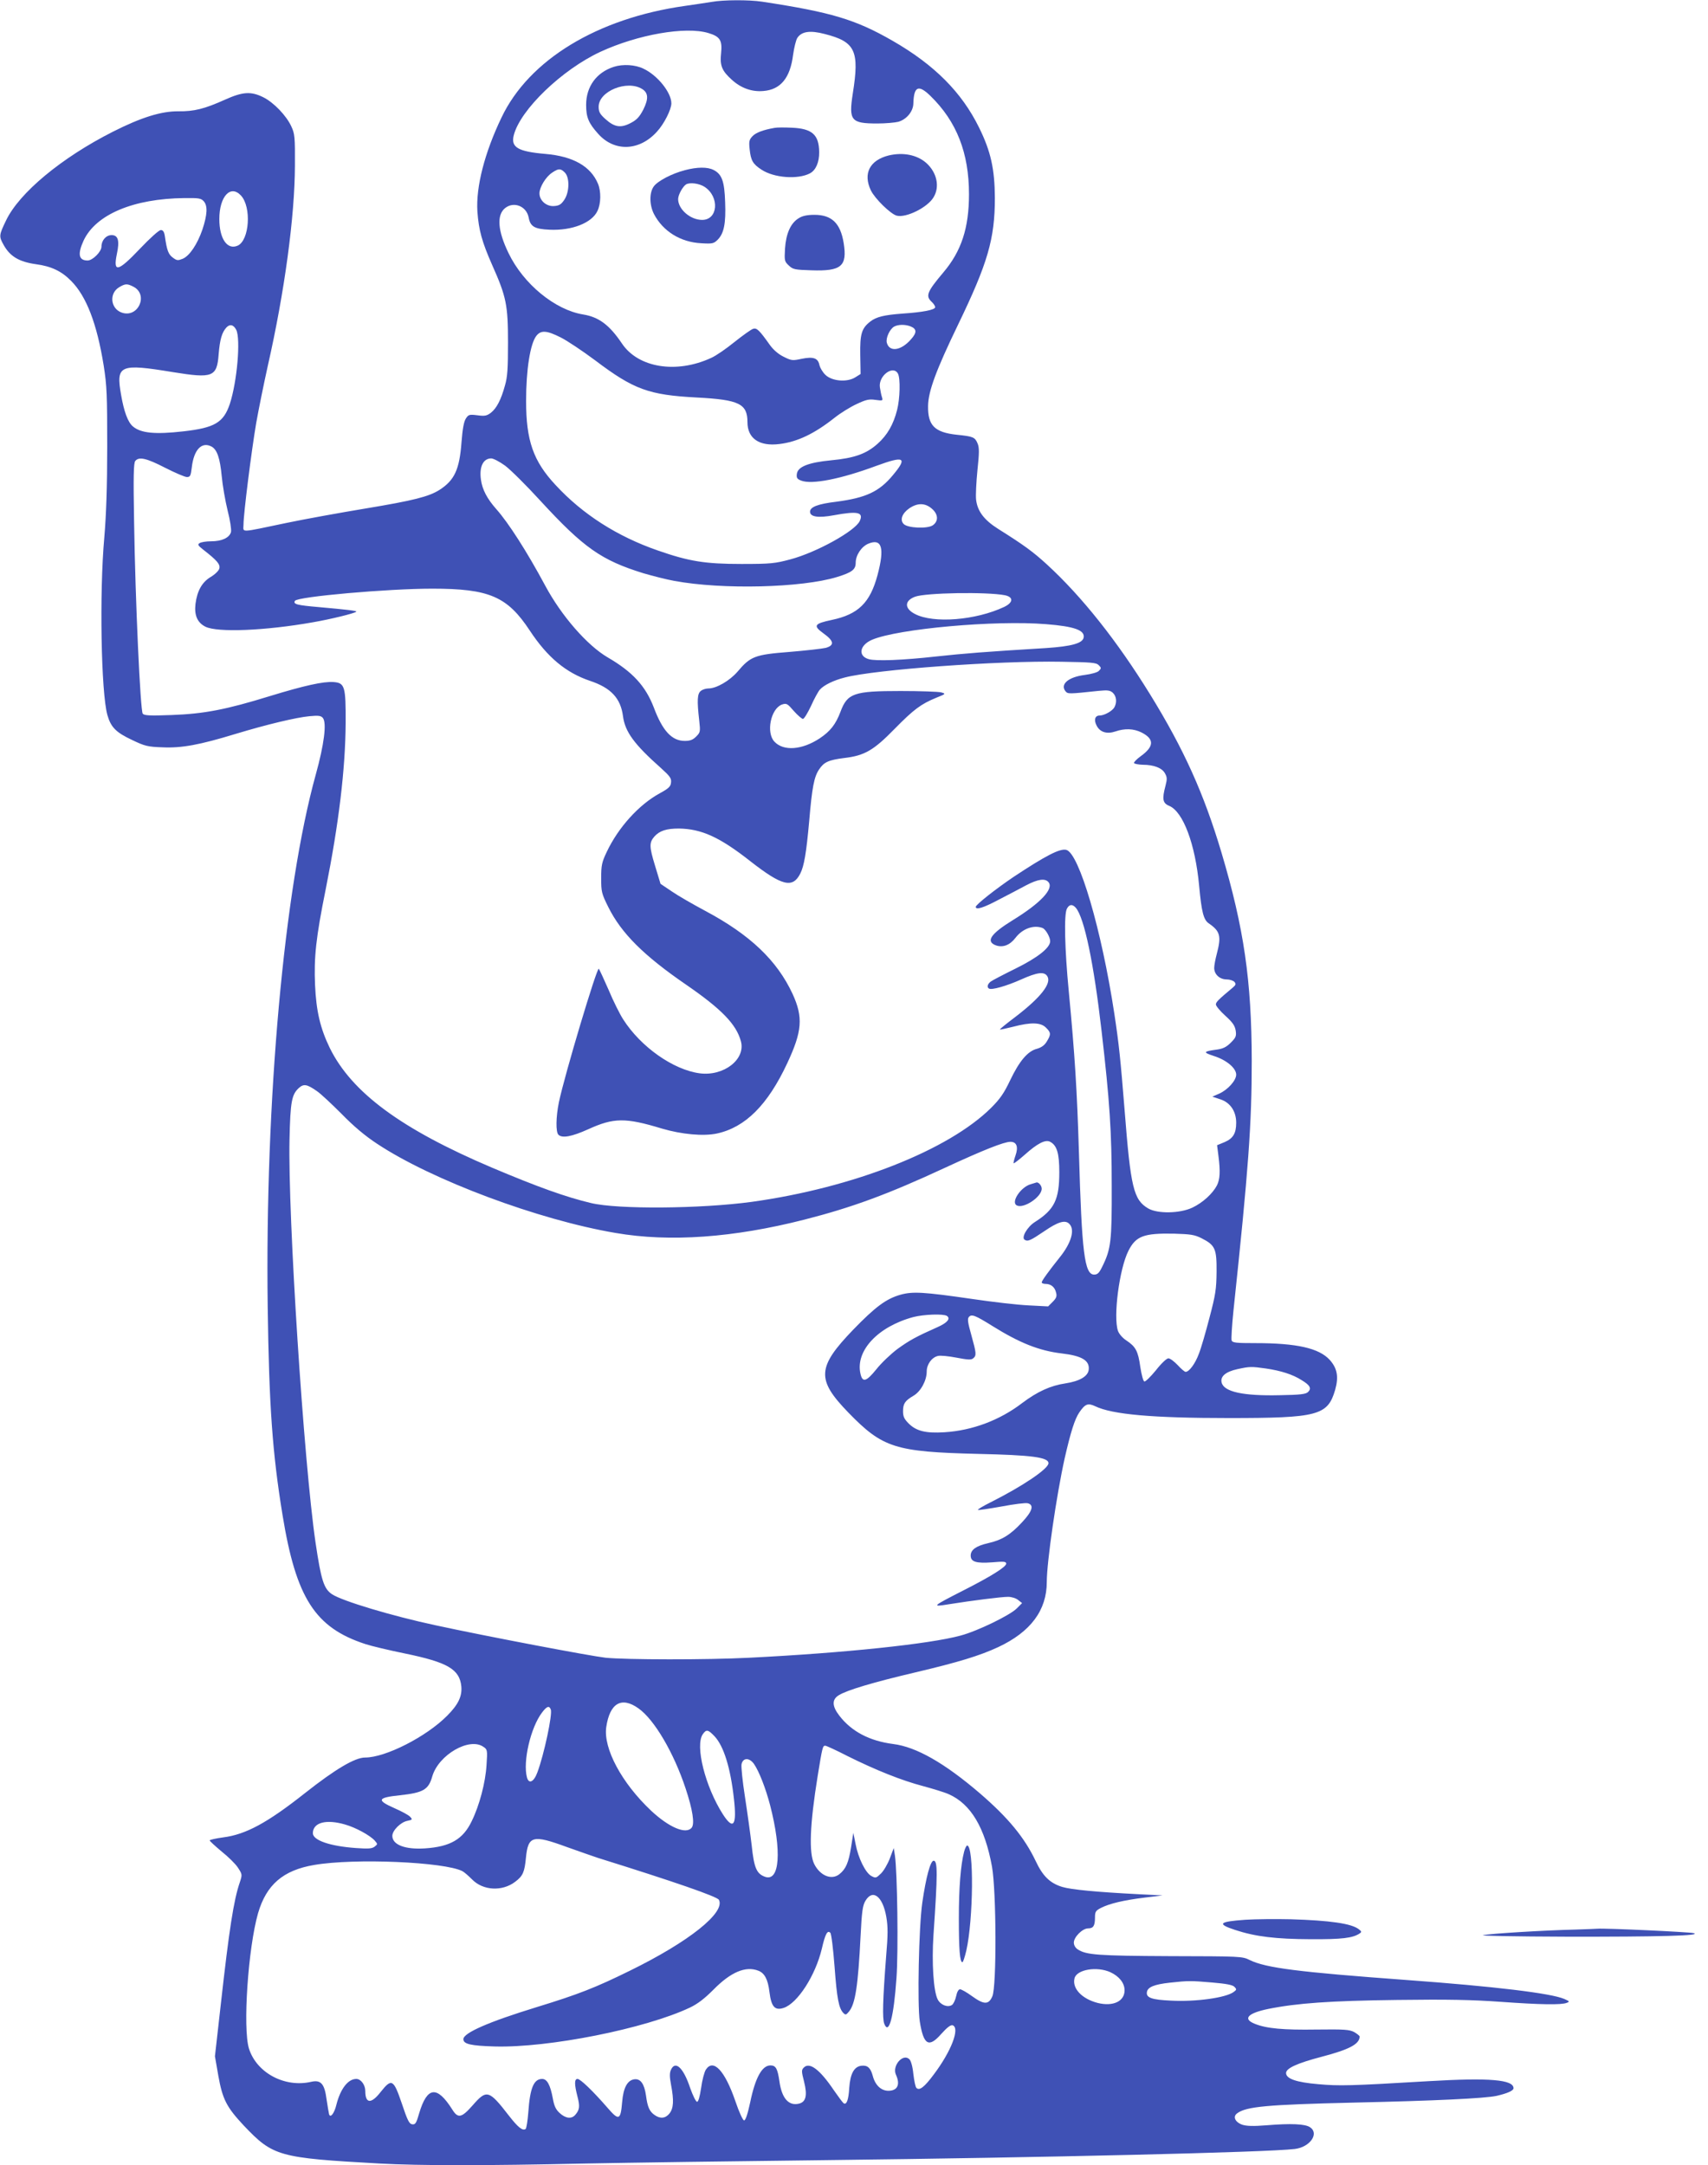 <?xml version="1.0" standalone="no"?>
<!DOCTYPE svg PUBLIC "-//W3C//DTD SVG 20010904//EN"
 "http://www.w3.org/TR/2001/REC-SVG-20010904/DTD/svg10.dtd">
<svg version="1.0" xmlns="http://www.w3.org/2000/svg"
 width="1010pt" height="1280pt" viewBox="0 0 1010 1280"
 preserveAspectRatio="xMidYMid meet">
<g transform="translate(0,1280) scale(0.1,-0.1)"
fill="#3f51b5" stroke="none">
<path d="M4210 12789 c-25 -4 -97 -15 -160 -24 -518 -73 -922 -319 -1084 -659
-101 -210 -152 -411 -143 -556 8 -111 27 -180 88 -318 83 -186 93 -236 93
-457 0 -153 -3 -203 -18 -254 -23 -84 -49 -134 -83 -161 -24 -18 -36 -21 -80
-15 -48 6 -53 4 -68 -19 -12 -18 -20 -62 -26 -141 -12 -160 -41 -224 -130
-281 -63 -40 -154 -63 -437 -110 -151 -25 -361 -63 -466 -85 -288 -60 -256
-59 -256 -9 0 63 47 434 75 599 14 79 45 232 69 340 99 436 159 881 160 1181
1 170 -1 189 -21 232 -29 64 -104 142 -166 173 -73 36 -121 33 -226 -14 -122
-55 -183 -70 -276 -69 -101 1 -220 -36 -388 -121 -304 -154 -553 -361 -631
-524 -42 -87 -43 -94 -15 -144 38 -69 92 -101 192 -115 90 -12 151 -41 207
-98 91 -91 153 -253 193 -500 19 -120 21 -174 21 -480 0 -238 -6 -404 -17
-535 -30 -331 -19 -920 18 -1052 21 -73 51 -103 147 -148 75 -36 92 -40 180
-43 112 -5 217 14 430 79 185 56 361 98 438 105 53 5 68 3 79 -10 24 -29 8
-156 -42 -336 -187 -675 -300 -1925 -284 -3145 8 -587 28 -867 88 -1233 80
-489 192 -664 489 -761 36 -12 142 -37 235 -56 252 -52 323 -93 333 -195 5
-58 -18 -107 -84 -173 -123 -124 -364 -247 -485 -247 -60 0 -175 -68 -354
-209 -225 -178 -352 -246 -485 -263 -44 -6 -80 -14 -80 -18 0 -4 32 -33 70
-65 39 -31 83 -74 97 -96 26 -40 26 -41 11 -87 -36 -104 -63 -279 -112 -718
l-35 -310 20 -115 c25 -140 49 -186 151 -295 173 -182 206 -191 803 -224 239
-13 619 -13 1215 0 256 5 895 14 1420 20 1290 15 2611 46 2777 66 90 11 146
92 89 129 -29 19 -111 23 -257 11 -76 -6 -116 -5 -142 3 -43 15 -59 48 -31 68
54 40 178 51 684 63 489 11 781 25 850 40 65 15 100 31 100 45 0 51 -141 63
-500 42 -470 -28 -530 -29 -654 -18 -130 11 -191 32 -191 66 0 28 65 58 210
96 164 43 225 75 225 120 0 4 -15 16 -32 26 -29 15 -57 17 -224 15 -195 -3
-295 6 -364 34 -73 29 -42 63 80 88 170 34 362 48 760 53 305 4 445 1 613 -11
235 -17 361 -19 392 -6 18 7 17 9 -15 23 -80 34 -413 74 -933 112 -640 47
-831 71 -927 118 -44 22 -54 22 -470 23 -428 2 -497 7 -547 40 -14 9 -23 25
-23 40 0 33 51 84 84 84 31 0 41 15 41 64 0 34 4 41 35 57 51 26 136 46 258
61 l107 13 -140 7 c-253 13 -399 27 -453 43 -73 22 -116 64 -158 154 -66 138
-161 254 -329 399 -210 180 -377 275 -513 292 -140 18 -247 74 -319 168 -44
57 -44 96 -2 121 49 30 203 76 454 135 254 60 378 98 488 149 192 90 287 218
287 385 0 119 57 511 106 732 35 153 59 230 86 270 35 51 51 57 94 37 101 -49
340 -70 789 -70 528 0 586 15 630 166 22 77 13 128 -32 178 -63 69 -194 99
-440 99 -113 0 -135 2 -140 16 -3 9 2 89 11 177 89 838 108 1101 108 1477 -1
474 -46 783 -179 1230 -104 348 -221 609 -422 935 -195 316 -403 578 -610 768
-82 75 -135 114 -288 210 -84 53 -123 105 -131 173 -3 26 1 104 8 175 11 102
11 133 1 157 -16 38 -26 42 -124 52 -130 14 -171 55 -169 170 1 87 48 213 177
480 176 364 218 508 218 750 -1 171 -24 275 -93 415 -103 210 -265 372 -512
514 -219 126 -363 169 -771 231 -78 12 -231 11 -297 -1z m-22 -184 c70 -21 84
-43 76 -120 -8 -73 5 -104 64 -157 54 -49 118 -72 186 -66 102 8 159 77 176
215 6 42 17 87 25 99 25 38 75 46 162 23 181 -46 206 -99 166 -351 -25 -161
-11 -178 145 -178 48 0 104 5 124 10 49 14 88 61 89 108 3 102 30 114 101 45
155 -151 228 -337 228 -581 0 -200 -45 -337 -152 -463 -97 -115 -106 -139 -68
-174 11 -10 20 -24 20 -31 0 -16 -75 -30 -195 -38 -107 -8 -153 -19 -189 -47
-51 -40 -61 -73 -59 -197 l2 -113 -32 -20 c-48 -30 -137 -23 -176 15 -16 15
-31 41 -35 56 -8 43 -35 53 -105 39 -55 -12 -61 -11 -107 12 -31 15 -61 41
-81 69 -64 90 -78 103 -100 96 -12 -4 -61 -39 -110 -78 -48 -39 -110 -82 -138
-94 -206 -95 -431 -58 -527 85 -74 110 -137 157 -230 172 -166 27 -353 180
-441 363 -64 132 -71 225 -20 266 52 41 126 11 139 -55 10 -55 35 -69 124 -73
132 -6 250 40 283 111 21 43 22 116 3 161 -43 103 -147 162 -310 176 -163 14
-206 39 -188 110 38 151 286 389 513 494 221 102 502 151 637 111z m-848 -825
c29 -29 28 -115 -3 -161 -18 -27 -30 -35 -60 -37 -45 -4 -87 32 -87 75 0 36
38 99 76 123 37 25 49 25 74 0z m-1915 -136 c63 -68 50 -264 -19 -296 -62 -28
-109 41 -109 157 0 133 66 206 128 139z m-220 -34 c24 -27 21 -79 -8 -167 -30
-87 -76 -156 -117 -173 -28 -11 -34 -11 -58 7 -26 19 -35 42 -47 126 -4 27
-11 37 -24 37 -11 0 -64 -48 -123 -110 -131 -138 -160 -144 -137 -32 17 79 8
112 -31 112 -33 0 -60 -31 -60 -68 0 -30 -52 -82 -82 -82 -53 0 -60 38 -24
117 72 155 295 249 597 252 84 1 98 -1 114 -19z m-416 -505 c91 -47 28 -187
-69 -153 -66 23 -76 112 -17 149 38 23 49 23 86 4z m608 -255 c27 -54 5 -307
-38 -438 -37 -110 -89 -141 -274 -162 -168 -19 -252 -11 -299 29 -30 25 -53
88 -70 187 -31 176 -9 186 307 134 235 -38 260 -29 270 106 7 86 19 128 45
157 21 23 43 18 59 -13z m3986 21 c39 -15 40 -37 4 -77 -59 -68 -128 -77 -143
-20 -7 27 17 80 43 95 23 13 64 14 96 2z m-2067 -66 c38 -19 129 -80 203 -135
229 -173 317 -205 602 -220 250 -13 299 -37 299 -146 0 -96 70 -144 189 -129
107 13 207 61 327 156 34 27 92 63 129 80 55 26 74 31 112 25 44 -6 45 -5 38
17 -4 12 -9 38 -12 58 -9 67 78 133 107 80 15 -29 12 -148 -5 -214 -22 -87
-58 -149 -115 -200 -67 -60 -137 -85 -274 -98 -135 -13 -199 -38 -204 -81 -3
-23 2 -30 25 -39 63 -25 235 9 445 87 166 61 186 50 98 -55 -81 -98 -160 -134
-334 -157 -109 -13 -156 -31 -156 -59 0 -31 49 -38 141 -21 141 26 177 18 153
-34 -27 -59 -256 -186 -411 -227 -90 -24 -115 -27 -288 -27 -215 0 -310 15
-496 80 -239 83 -443 213 -603 386 -133 142 -175 264 -175 498 0 183 24 338
61 385 27 34 61 32 144 -10z m-2065 -645 c33 -18 50 -69 60 -174 5 -55 21
-147 35 -204 15 -58 23 -113 20 -127 -9 -34 -54 -55 -118 -55 -29 0 -60 -5
-68 -11 -13 -8 -9 -14 20 -37 85 -66 103 -88 97 -113 -4 -14 -26 -35 -53 -51
-50 -31 -78 -81 -88 -158 -8 -67 11 -111 59 -135 71 -35 351 -24 634 26 105
18 248 53 258 63 5 5 -54 12 -222 27 -128 11 -153 17 -141 37 15 25 551 72
812 72 337 0 444 -46 577 -248 105 -159 214 -249 356 -297 123 -41 181 -102
195 -209 12 -92 66 -166 225 -307 53 -48 62 -60 59 -85 -2 -24 -14 -35 -67
-64 -123 -67 -245 -202 -313 -346 -29 -61 -33 -79 -33 -155 0 -80 2 -91 42
-171 77 -155 209 -287 463 -461 206 -142 294 -232 321 -332 30 -107 -101 -209
-244 -190 -156 21 -348 156 -452 319 -20 31 -59 109 -86 174 -28 64 -54 120
-58 125 -11 11 -202 -627 -236 -789 -18 -88 -19 -176 -3 -192 22 -22 78 -12
176 32 151 69 220 70 437 4 116 -34 244 -46 324 -29 168 36 301 169 416 415
89 190 95 272 32 410 -92 198 -251 350 -518 492 -71 38 -160 89 -196 114 l-67
45 -33 109 c-34 111 -34 135 -4 170 31 35 72 48 145 48 134 -2 241 -50 424
-194 186 -145 249 -161 294 -73 23 45 36 122 53 310 17 201 29 263 59 307 29
43 55 55 149 67 120 14 174 46 297 172 113 115 156 147 246 184 58 23 58 24
29 32 -17 4 -124 8 -240 8 -276 0 -314 -13 -355 -123 -28 -74 -60 -115 -123
-157 -105 -69 -214 -77 -268 -19 -50 54 -21 195 45 219 27 9 32 6 70 -38 23
-26 48 -47 54 -47 7 0 28 35 48 77 19 43 43 86 52 96 24 27 81 55 148 72 180
47 906 100 1281 93 177 -3 205 -5 220 -20 16 -16 16 -19 1 -34 -8 -9 -45 -19
-83 -24 -97 -12 -148 -55 -114 -97 14 -16 18 -16 197 3 52 5 66 3 82 -11 22
-20 26 -56 10 -86 -12 -22 -60 -49 -88 -49 -27 0 -35 -26 -17 -60 20 -39 61
-51 111 -34 55 19 108 17 154 -6 77 -39 75 -83 -4 -140 -25 -18 -43 -37 -40
-41 3 -5 26 -9 52 -10 65 0 114 -19 131 -51 13 -23 13 -34 3 -73 -21 -79 -17
-103 22 -119 82 -34 154 -225 177 -473 14 -153 26 -200 56 -221 69 -47 76 -76
48 -182 -8 -30 -15 -67 -15 -82 0 -38 32 -68 74 -68 18 0 39 -7 46 -15 10 -12
8 -18 -11 -34 -85 -71 -99 -85 -99 -99 0 -9 25 -39 56 -67 43 -39 56 -58 61
-87 5 -33 1 -42 -29 -72 -26 -26 -46 -36 -84 -41 -80 -11 -82 -16 -15 -38 75
-24 131 -72 131 -110 0 -34 -49 -89 -100 -112 l-41 -18 48 -16 c58 -19 93 -71
93 -138 0 -63 -18 -93 -69 -115 l-44 -18 8 -63 c12 -94 9 -139 -9 -175 -26
-49 -84 -102 -145 -131 -74 -35 -206 -37 -261 -5 -87 51 -104 122 -140 583
-24 298 -33 387 -61 571 -75 492 -208 947 -284 966 -38 9 -121 -34 -310 -159
-104 -70 -225 -165 -225 -178 0 -20 45 -6 137 43 54 28 127 66 162 85 69 36
111 42 131 18 33 -39 -47 -124 -210 -224 -133 -82 -163 -127 -100 -150 41 -14
82 2 115 45 41 54 107 78 160 58 18 -7 45 -54 45 -78 0 -39 -75 -98 -205 -162
-71 -35 -138 -70 -147 -77 -19 -15 -23 -33 -10 -41 16 -10 104 15 191 54 94
42 136 48 154 19 27 -42 -39 -126 -188 -240 -53 -40 -94 -73 -92 -75 1 -2 36
6 77 16 106 28 165 26 195 -5 30 -29 31 -40 5 -82 -13 -22 -31 -35 -58 -43
-55 -14 -104 -72 -159 -187 -36 -76 -60 -110 -112 -162 -253 -251 -817 -473
-1416 -556 -302 -41 -792 -45 -950 -7 -148 35 -315 95 -585 209 -537 228 -830
444 -960 708 -56 116 -80 216 -87 372 -7 164 5 279 63 566 78 391 116 709 118
982 1 218 -5 238 -72 243 -60 4 -170 -20 -376 -83 -259 -80 -389 -105 -581
-112 -130 -5 -162 -3 -171 8 -14 18 -44 667 -51 1131 -5 273 -3 351 7 363 22
27 67 16 176 -40 59 -30 117 -55 129 -55 20 0 23 7 29 56 12 106 59 155 117
124z m1736 -113 c32 -24 126 -117 209 -208 256 -278 360 -351 609 -428 55 -16
137 -37 182 -45 285 -53 755 -41 963 23 88 27 110 44 110 84 0 45 34 96 75
113 80 33 97 -25 54 -186 -44 -164 -114 -232 -271 -265 -104 -22 -111 -34 -49
-79 63 -45 67 -71 14 -86 -21 -5 -118 -16 -215 -24 -205 -16 -230 -26 -307
-117 -46 -53 -124 -99 -172 -99 -14 0 -34 -6 -44 -14 -22 -16 -24 -56 -10
-178 7 -63 6 -68 -18 -92 -20 -20 -36 -26 -68 -26 -76 0 -131 59 -183 198 -49
127 -125 210 -273 296 -121 71 -273 245 -369 424 -108 201 -217 371 -289 452
-55 62 -83 116 -91 174 -11 76 13 126 61 126 12 0 49 -19 82 -43z m2522 -253
c40 -33 42 -76 6 -100 -33 -21 -147 -16 -171 8 -24 24 -10 63 33 93 49 33 93
32 132 -1z m434 -513 c51 -11 49 -43 -5 -69 -168 -79 -417 -99 -527 -42 -63
32 -64 78 -1 102 62 24 427 30 533 9z m244 -171 c166 -13 229 -36 221 -79 -6
-34 -72 -52 -220 -62 -363 -22 -486 -32 -653 -50 -196 -22 -354 -28 -397 -16
-66 18 -56 83 19 115 153 65 729 117 1030 92z m175 -1677 c50 -59 106 -327
152 -728 48 -414 60 -596 60 -915 1 -328 -4 -374 -57 -480 -17 -35 -27 -45
-47 -45 -57 0 -73 129 -90 725 -11 363 -24 572 -60 950 -24 249 -29 455 -11
488 14 27 33 28 53 5z m-4487 -1084 c22 -15 87 -76 145 -134 71 -73 139 -130
209 -176 324 -215 956 -451 1412 -528 320 -55 696 -28 1116 79 282 72 494 150
830 306 227 105 350 154 388 154 37 0 48 -30 30 -81 -8 -23 -13 -44 -11 -46 2
-2 31 20 65 50 76 68 123 92 151 77 40 -21 54 -68 54 -180 0 -162 -29 -221
-144 -294 -45 -28 -82 -92 -61 -105 19 -12 34 -5 117 51 80 55 123 68 147 43
35 -34 12 -114 -58 -200 -64 -80 -105 -137 -105 -146 0 -5 10 -9 23 -9 31 0
55 -19 62 -52 6 -21 1 -33 -20 -54 l-27 -27 -116 6 c-65 3 -211 20 -327 37
-296 43 -358 46 -430 26 -85 -24 -149 -72 -279 -206 -215 -223 -219 -295 -30
-490 204 -210 277 -233 769 -245 316 -7 415 -20 415 -55 0 -33 -153 -136 -342
-231 -44 -22 -78 -42 -75 -45 2 -3 65 7 139 20 74 14 144 23 156 19 38 -10 27
-47 -35 -113 -68 -73 -117 -104 -201 -123 -70 -16 -102 -39 -102 -73 0 -37 32
-47 127 -40 69 6 83 5 83 -8 0 -19 -93 -77 -255 -159 -184 -94 -189 -98 -85
-81 138 22 311 44 351 44 21 0 47 -8 60 -19 l23 -18 -32 -32 c-40 -40 -233
-134 -332 -160 -183 -50 -689 -103 -1250 -131 -251 -13 -728 -12 -849 0 -89
10 -697 125 -1006 192 -257 55 -550 143 -611 183 -49 32 -65 83 -98 305 -70
477 -164 1936 -154 2385 5 224 13 264 55 303 29 26 48 23 108 -19z m5230 -869
c81 -41 90 -62 89 -198 -1 -103 -6 -136 -42 -272 -22 -85 -50 -182 -63 -214
-21 -57 -57 -106 -78 -106 -6 0 -27 18 -47 40 -21 22 -45 40 -55 40 -10 0 -42
-30 -74 -71 -31 -38 -62 -68 -68 -66 -7 2 -17 41 -24 86 -13 94 -27 120 -83
157 -22 14 -43 39 -49 56 -29 83 8 368 62 474 44 87 91 104 267 101 100 -3
123 -6 165 -27z m-1506 -459 c24 -16 3 -41 -56 -67 -126 -56 -164 -77 -235
-128 -40 -30 -97 -84 -126 -121 -60 -74 -82 -80 -94 -25 -30 135 104 278 313
334 61 16 177 20 198 7z m268 -59 c162 -101 277 -147 411 -163 120 -14 166
-42 160 -96 -4 -39 -53 -68 -137 -81 -89 -13 -167 -49 -256 -116 -133 -102
-296 -163 -460 -173 -111 -7 -167 7 -212 52 -26 26 -33 41 -33 72 0 45 11 62
62 92 43 25 78 90 78 143 0 42 29 83 66 92 14 4 63 -1 110 -10 67 -13 87 -14
99 -4 20 17 19 29 -11 137 -21 74 -24 96 -15 107 16 19 37 11 138 -52z m1618
-252 c89 -13 159 -35 212 -69 50 -30 60 -49 38 -70 -13 -13 -46 -17 -168 -19
-216 -5 -330 20 -343 75 -9 36 24 64 93 79 73 16 83 16 168 4z m-3710 -2009
c94 -66 209 -262 279 -473 42 -126 55 -210 36 -233 -34 -41 -134 2 -240 101
-174 164 -283 368 -265 494 21 142 90 182 190 111z m-518 -7 c11 -28 -40 -267
-79 -371 -21 -58 -51 -72 -62 -30 -25 93 22 296 90 384 28 37 42 41 51 17z
m969 -159 c54 -58 94 -187 114 -369 18 -158 -3 -188 -65 -92 -105 164 -166
407 -119 474 21 30 31 28 70 -13z m-1367 -62 c23 -15 24 -20 18 -107 -6 -103
-42 -240 -88 -333 -51 -106 -126 -150 -275 -160 -118 -8 -194 21 -194 74 0 32
50 82 90 89 29 6 30 8 15 24 -9 10 -50 32 -91 50 -109 48 -103 63 31 77 138
15 169 33 191 111 37 128 220 234 303 175z m2152 -54 c169 -84 322 -145 448
-178 59 -16 128 -37 152 -48 130 -58 213 -197 255 -428 26 -145 28 -711 2
-767 -22 -50 -49 -50 -121 2 -30 22 -62 40 -70 40 -9 0 -18 -16 -23 -41 -5
-23 -16 -46 -25 -52 -25 -16 -67 0 -84 33 -25 48 -36 218 -25 381 25 364 25
439 1 439 -19 0 -45 -96 -67 -247 -21 -146 -30 -603 -15 -703 22 -139 53 -158
126 -75 37 41 57 56 69 52 43 -17 -8 -152 -111 -289 -57 -77 -86 -99 -104 -81
-6 6 -13 42 -18 82 -4 43 -14 78 -23 87 -38 38 -104 -38 -80 -91 27 -59 9 -95
-45 -95 -43 0 -78 34 -92 88 -13 48 -31 64 -67 60 -43 -5 -66 -46 -72 -130 -4
-72 -16 -103 -33 -92 -5 3 -31 38 -58 77 -83 123 -144 169 -178 134 -14 -14
-14 -22 2 -84 20 -80 11 -119 -30 -129 -61 -15 -102 31 -116 132 -11 75 -21
94 -53 94 -50 0 -90 -73 -120 -219 -15 -69 -27 -106 -36 -106 -7 0 -29 47 -52
115 -62 180 -130 252 -174 185 -9 -14 -22 -62 -28 -108 -8 -52 -16 -82 -24
-82 -7 0 -25 37 -41 82 -39 118 -87 164 -113 108 -9 -19 -9 -41 0 -89 18 -94
15 -139 -9 -170 -23 -29 -54 -33 -87 -10 -31 21 -43 47 -52 116 -10 69 -32
100 -68 96 -42 -5 -66 -50 -73 -134 -9 -108 -19 -113 -87 -34 -87 100 -160
170 -177 170 -19 0 -19 -32 0 -105 15 -58 12 -78 -13 -107 -22 -26 -57 -22
-92 10 -23 21 -33 41 -41 87 -15 80 -34 115 -63 115 -50 0 -72 -54 -82 -198
-4 -51 -11 -95 -16 -98 -18 -12 -45 10 -98 78 -119 154 -132 157 -215 62 -66
-75 -87 -79 -121 -24 -90 142 -148 135 -195 -22 -17 -60 -23 -69 -42 -66 -17
2 -28 24 -61 123 -49 144 -60 150 -125 68 -56 -72 -91 -70 -91 6 0 36 -26 71
-53 71 -49 0 -94 -58 -118 -153 -12 -50 -35 -80 -43 -56 -2 8 -9 48 -15 89
-12 92 -34 116 -91 103 -156 -36 -323 53 -368 197 -37 121 -5 594 54 800 49
168 148 254 332 285 238 41 772 18 877 -37 11 -6 36 -28 56 -48 65 -67 179
-73 256 -14 45 34 55 57 63 142 13 130 40 137 242 63 73 -26 156 -55 183 -64
452 -141 706 -229 716 -248 40 -75 -177 -248 -526 -419 -203 -100 -305 -140
-550 -215 -287 -88 -435 -153 -435 -190 0 -29 45 -39 185 -43 318 -9 891 105
1155 230 46 22 86 53 138 105 103 105 191 142 266 113 37 -14 57 -51 66 -126
11 -88 32 -111 84 -94 82 27 188 191 226 351 20 87 33 110 50 93 6 -6 17 -95
25 -200 14 -189 25 -246 52 -274 13 -13 16 -12 33 8 38 46 54 152 69 449 7
141 12 178 28 205 43 74 103 28 124 -94 10 -59 10 -104 -1 -233 -20 -259 -23
-367 -11 -399 27 -69 56 39 72 269 12 160 5 631 -9 725 l-7 45 -23 -61 c-13
-34 -37 -75 -53 -90 -28 -27 -31 -28 -57 -14 -34 19 -77 105 -93 190 l-13 65
-13 -83 c-15 -94 -31 -131 -70 -162 -46 -36 -113 -9 -148 60 -33 65 -26 235
20 520 28 173 30 180 45 180 6 0 65 -27 131 -61z m-553 -46 c30 -43 69 -142
96 -245 70 -271 57 -454 -30 -423 -50 18 -65 52 -79 186 -8 68 -26 198 -40
288 -14 90 -23 177 -20 192 9 39 46 39 73 2z m-2417 -359 c63 -18 147 -64 175
-95 18 -21 18 -21 -1 -36 -16 -12 -38 -13 -110 -8 -155 11 -255 46 -255 88 1
63 78 84 191 51z m4525 -873 c52 -24 84 -64 84 -107 0 -65 -67 -97 -158 -75
-94 24 -153 86 -138 146 13 52 132 72 212 36z m603 -61 c82 -7 119 -14 130
-25 15 -15 14 -18 -4 -31 -46 -34 -223 -59 -371 -51 -113 5 -147 17 -142 50 4
30 44 46 135 56 110 12 124 12 252 1z"/>
<path d="M3630 12405 c-103 -33 -164 -117 -164 -225 0 -73 14 -108 72 -172 96
-107 244 -101 347 14 42 45 85 131 85 167 0 64 -82 166 -165 205 -49 24 -122
28 -175 11z m167 -131 c37 -23 39 -58 7 -122 -23 -44 -39 -61 -76 -80 -58 -30
-95 -24 -149 25 -32 29 -39 42 -39 72 0 92 168 160 257 105z"/>
<path d="M4580 12044 c-68 -12 -111 -28 -131 -50 -19 -20 -21 -31 -16 -77 7
-66 19 -87 70 -120 74 -49 215 -59 286 -22 35 18 56 66 55 126 -1 103 -42 139
-162 144 -42 2 -88 2 -102 -1z"/>
<path d="M5255 11881 c-112 -28 -153 -107 -105 -207 24 -49 117 -140 153 -149
55 -14 181 48 217 108 39 63 20 148 -43 204 -55 48 -137 64 -222 44z"/>
<path d="M4050 11794 c-77 -20 -161 -64 -184 -96 -27 -37 -26 -110 1 -163 53
-102 157 -167 280 -173 66 -4 74 -2 97 21 37 37 49 96 44 222 -4 123 -19 165
-68 190 -36 19 -98 18 -170 -1z m117 -99 c89 -59 79 -195 -15 -195 -70 0 -142
63 -142 123 0 25 27 74 47 87 23 13 78 6 110 -15z"/>
<path d="M4723 11510 c-48 -29 -75 -91 -81 -180 -4 -71 -3 -76 23 -100 24 -23
36 -25 134 -28 176 -6 212 24 190 161 -19 117 -70 167 -173 167 -43 0 -71 -6
-93 -20z"/>
<path d="M6094 5799 c-58 -17 -116 -104 -83 -124 39 -24 149 48 149 98 0 19
-21 42 -33 36 -1 0 -16 -5 -33 -10z"/>
<path d="M5701 1853 c-20 -77 -31 -212 -31 -393 0 -186 6 -260 21 -260 4 0 14
30 23 68 42 184 46 622 5 622 -4 0 -13 -17 -18 -37z"/>
<path d="M7364 1451 c-156 -11 -170 -24 -61 -60 122 -40 241 -54 447 -55 188
-1 249 7 290 34 13 9 12 12 -5 25 -43 34 -171 52 -402 59 -87 2 -208 1 -269
-3z"/>
<path d="M9315 1393 c-180 -4 -507 -24 -545 -33 -20 -4 184 -8 490 -9 553 -1
808 6 755 21 -28 7 -524 30 -570 26 -11 -1 -69 -3 -130 -5z"/>
</g>
</svg>
